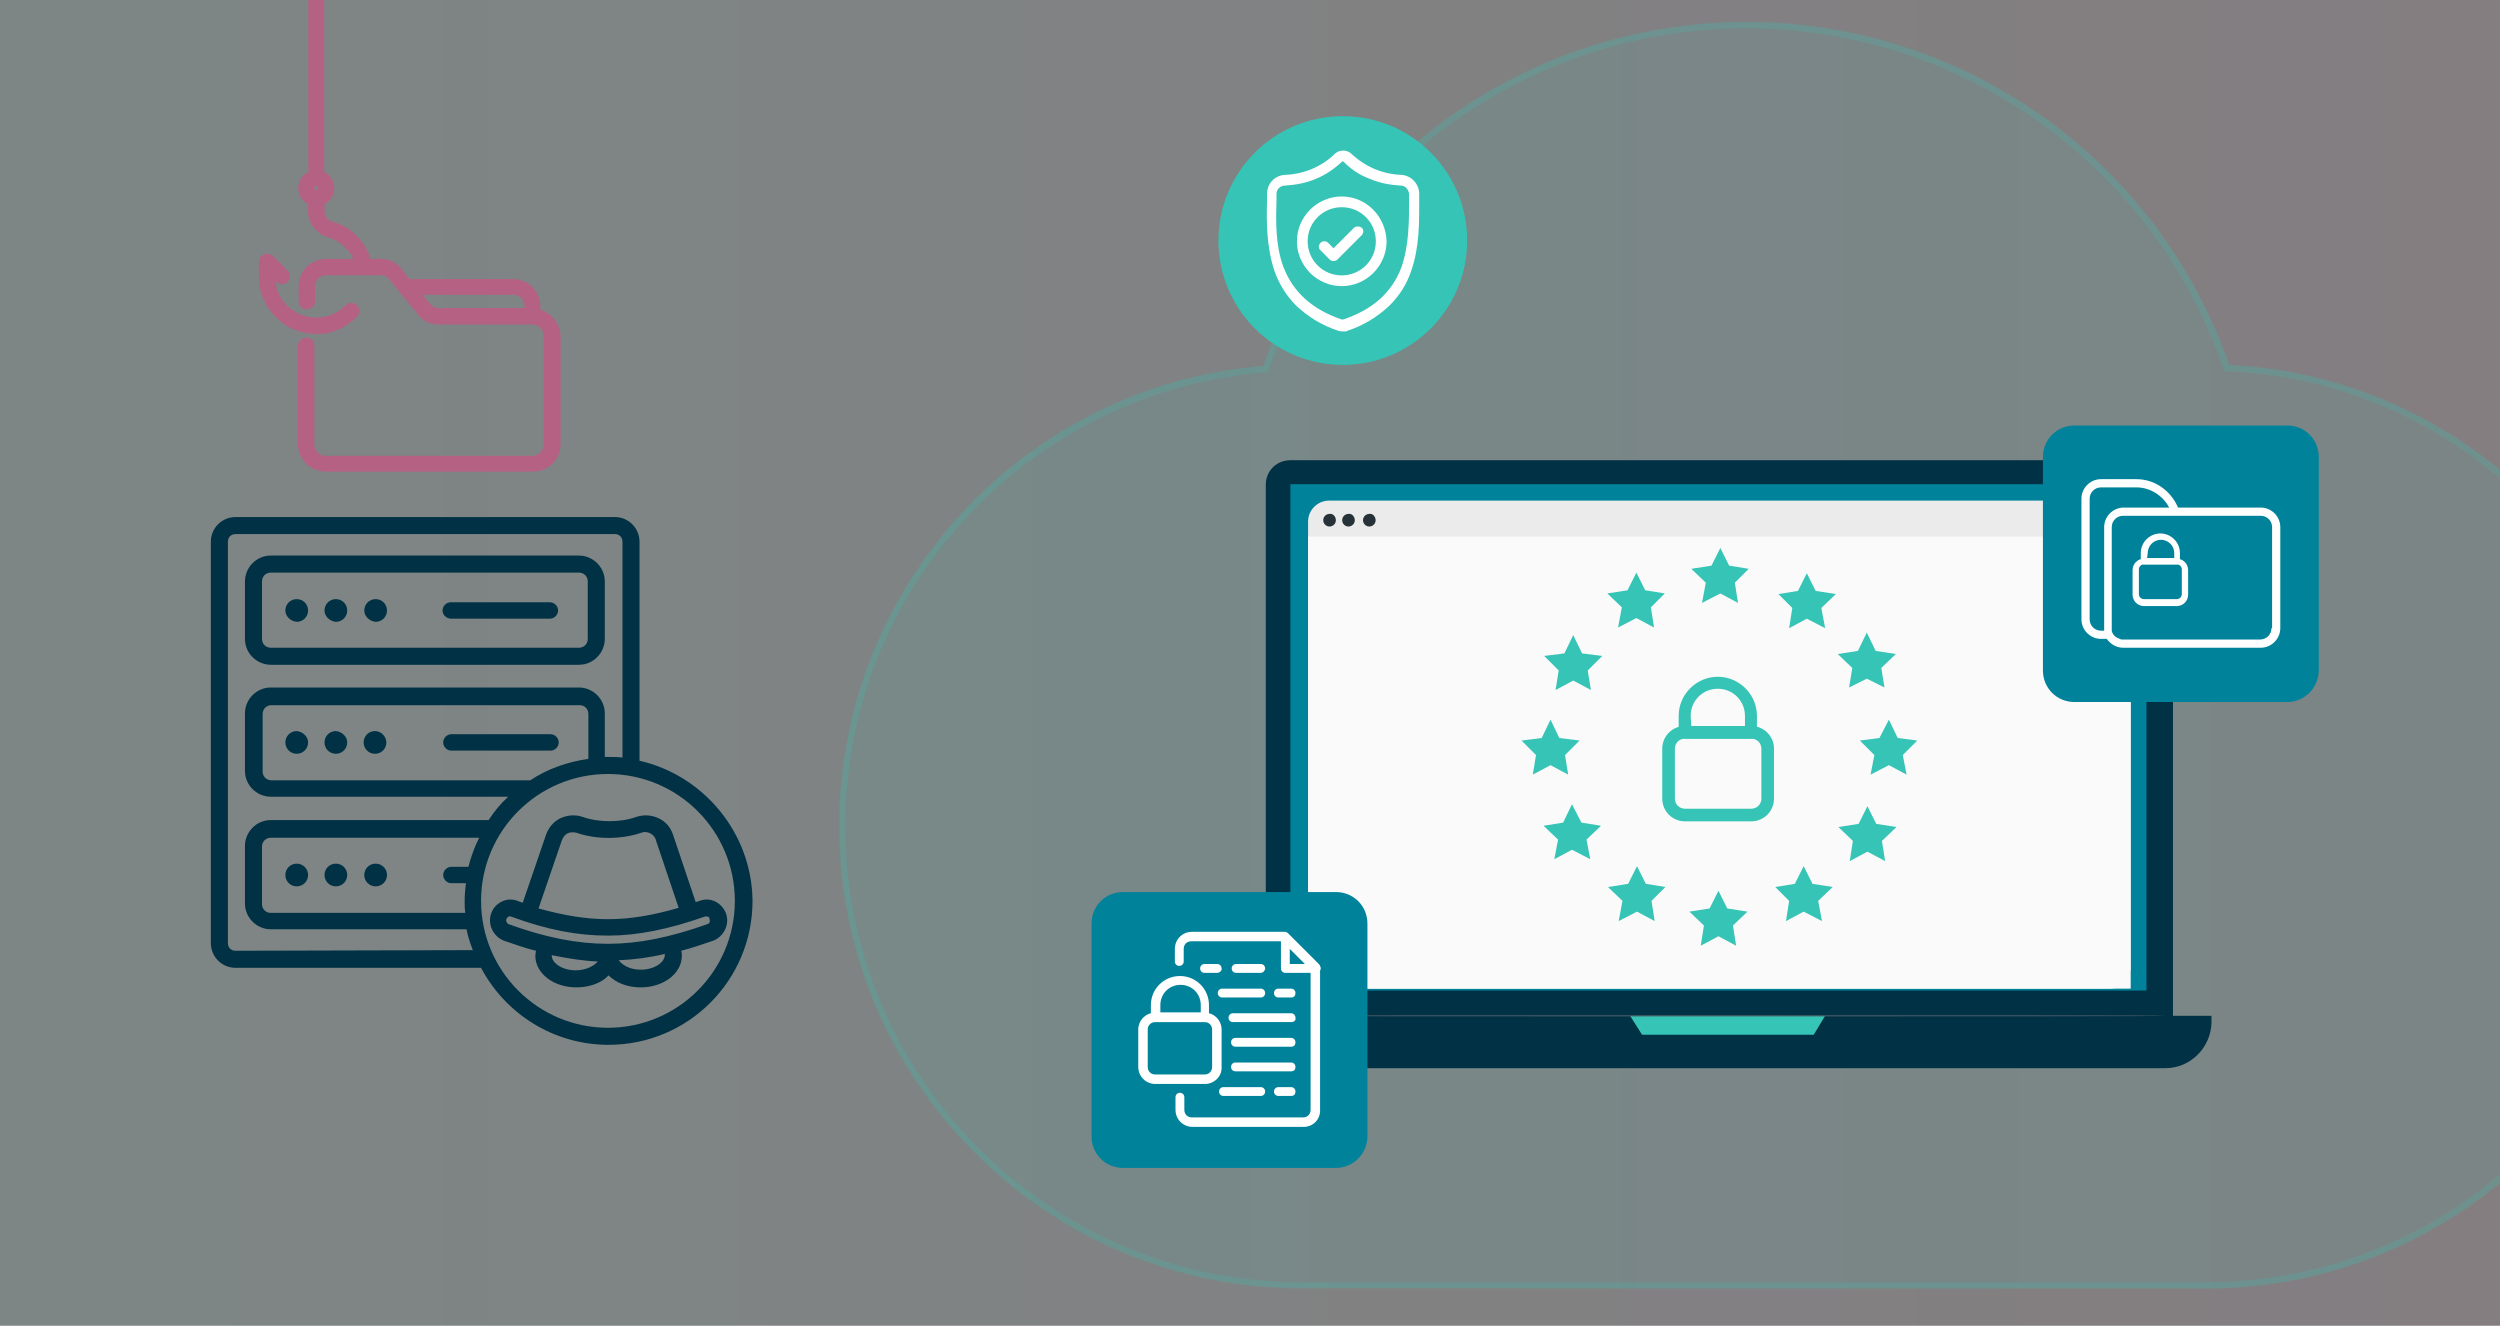 <?xml version="1.0" encoding="UTF-8"?>
<!-- Generator: Adobe Illustrator 27.8.0, SVG Export Plug-In . SVG Version: 6.00 Build 0)  -->
<svg xmlns="http://www.w3.org/2000/svg" xmlns:xlink="http://www.w3.org/1999/xlink" version="1.1" id="Layer_1" x="0px" y="0px" width="396px" height="210px" viewBox="0 0 396 210" style="enable-background:new 0 0 396 210;" xml:space="preserve">
<rect x="0" y="0" width="396" height="210" fill="#808080" stroke="none"/>
<style type="text/css">
	.st0{opacity:0.1;fill:url(#SVGID_1_);enable-background:new    ;}
	.st1{opacity:0.1;}
	.st2{fill:#35C4B5;}
	.st3{opacity:0.2;}
	.st4{fill:#003145;}
	.st5{fill:#00839A;}
	.st6{fill:#EBEBEB;}
	.st7{fill:#FAFAFA;}
	.st8{fill:#263238;}
	.st9{fill:#455A64;}
	.st10{fill:#FFFFFF;}
	.st11{fill:#B56183;stroke:#B56183;stroke-miterlimit:10;}
	.st12{fill:none;stroke:#B56183;stroke-width:2.5;stroke-miterlimit:10;}
</style>
<linearGradient id="SVGID_1_" gradientUnits="userSpaceOnUse" x1="-1108.805" y1="-78.72" x2="-684.215" y2="-78.72" gradientTransform="matrix(1 0 0 -1 1095.01 26.78)">
	<stop offset="0" style="stop-color:#64C1B5"></stop>
	<stop offset="1" style="stop-color:#AA6683"></stop>
</linearGradient>
<rect x="-13.8" y="-7.1" class="st0" width="424.6" height="225.2"></rect>
<g>
	<g>
		<defs>
			<rect id="SVGID_00000137130756465073308130000018389797426873087148_" x="-3.5" y="-2.9" width="404.9" height="214.7"></rect>
		</defs>
		<clipPath id="SVGID_00000168082746620099551050000010842041521626835378_">
			<use xlink:href="#SVGID_00000137130756465073308130000018389797426873087148_" style="overflow:visible;"></use>
		</clipPath>
	</g>
</g>
<g class="st1">
	<g>
		<path class="st2" d="M349.5,204.1c40.3,0,73.2-32.8,73.2-73.2c0-39.1-30.9-71.2-69.6-73.1c-11.2-32.3-41.8-54.4-76.4-54.4    c-34.7,0-65.4,22.1-76.5,54.5c-37.6,3-67.2,34.6-67.2,72.9c0,40.3,32.8,73.2,73.2,73.2L349.5,204.1L349.5,204.1z"></path>
	</g>
</g>
<g class="st3">
	<g>
		<path class="st2" d="M276.6,4.5c34,0,64.4,21.6,75.5,53.7l0.2,0.6h0.7c18.5,0.9,35.8,8.8,48.6,22.3c12.9,13.5,20,31.2,20,49.8    c0,39.8-32.4,72.2-72.2,72.2H206.1c-39.8,0-72.2-32.4-72.2-72.2c0-18.2,6.8-35.6,19.3-49c12.3-13.3,29.1-21.4,47-22.9l0.7-0.1    l0.2-0.6C212.2,26.1,242.5,4.5,276.6,4.5 M276.6,3.5c-34.7,0-65.4,22.1-76.5,54.5c-37.6,3-67.2,34.6-67.2,72.9    c0,40.3,32.8,73.2,73.2,73.2h143.4c40.3,0,73.2-32.8,73.2-73.2c0-39.1-30.9-71.2-69.6-73.1C341.9,25.5,311.3,3.5,276.6,3.5    L276.6,3.5z"></path>
	</g>
</g>
<circle class="st2" cx="212.7" cy="38.1" r="19.7"></circle>
<g>
	<g>
		<g>
			<g>
				<g>
					<g>
						<g>
							<path class="st4" d="M340.3,167.9H204.4c-2.2,0-3.9-1.7-3.9-3.9V76.8c0-2.2,1.7-3.9,3.9-3.9h135.9c2.2,0,3.9,1.7,3.9,3.9V164         C344.2,166.1,342.5,167.9,340.3,167.9z"></path>
						</g>
					</g>
				</g>
				<g>
					<g>
						<g>
							<path class="st4" d="M343,169.2H201.8c-4,0-7.2-3.2-7.2-7.2v-1.1h155.7v1.1C350.2,165.9,347,169.2,343,169.2z"></path>
						</g>
					</g>
				</g>
				<g>
					<g>
						<g>
							<rect x="204.4" y="76.7" class="st5" width="135.6" height="80.2"></rect>
						</g>
					</g>
				</g>
				<g>
					<g>
						<g>
							<polygon class="st2" points="258.2,160.9 260.1,163.9 287.3,163.9 289.1,160.9        "></polygon>
						</g>
					</g>
				</g>
			</g>
			<g>
				<g>
					<g>
						<g>
							<g>
								<g>
									<g>
										<path class="st6" d="M334.2,156.6H210.5c-1.8,0-3.3-1.5-3.3-3.3V82.6c0-1.8,1.5-3.3,3.3-3.3h123.7c1.8,0,3.3,1.5,3.3,3.3            v70.7C337.4,155.2,336,156.6,334.2,156.6z"></path>
									</g>
								</g>
							</g>
						</g>
						<g>
							<g>
								<g>
									<g>
										<rect x="207.2" y="85" class="st7" width="130.3" height="71.6"></rect>
									</g>
								</g>
							</g>
						</g>
						<g>
							<g>
								<g>
									<g>
										<path class="st8" d="M217.9,82.4c0,0.6-0.5,1-1,1c-0.6,0-1-0.5-1-1c0-0.6,0.5-1,1-1C217.4,81.3,217.9,81.8,217.9,82.4z"></path>
									</g>
								</g>
							</g>
						</g>
						<g>
							<g>
								<g>
									<g>
										<path class="st8" d="M211.6,82.4c0,0.6-0.5,1-1,1c-0.6,0-1-0.5-1-1c0-0.6,0.5-1,1-1C211.1,81.3,211.6,81.8,211.6,82.4z"></path>
									</g>
								</g>
							</g>
						</g>
						<g>
							<g>
								<g>
									<g>
										<path class="st8" d="M214.6,82.4c0,0.6-0.5,1-1,1c-0.6,0-1-0.5-1-1c0-0.6,0.5-1,1-1C214.1,81.3,214.6,81.8,214.6,82.4z"></path>
									</g>
								</g>
							</g>
						</g>
					</g>
				</g>
			</g>
			<g>
				<g>
					<g>
						<path class="st9" d="M343,160.9c0,0.1-31.9,0.1-71.2,0.1s-71.2,0-71.2-0.1s31.9-0.1,71.2-0.1C311.1,160.8,343,160.8,343,160.9        z"></path>
					</g>
				</g>
			</g>
		</g>
	</g>
	<g>
		<g>
			<polygon class="st2" points="249.2,100.6 250.6,103.5 253.8,103.9 251.5,106.2 252,109.3 249.2,107.8 246.4,109.3 246.9,106.2      244.6,103.9 247.8,103.5    "></polygon>
		</g>
		<g>
			<polygon class="st2" points="259.2,90.7 260.6,93.5 263.7,94 261.5,96.2 262,99.4 259.2,97.9 256.3,99.4 256.9,96.2 254.6,94      257.8,93.5    "></polygon>
		</g>
		<g>
			<polygon class="st2" points="272.5,86.8 273.9,89.6 277,90.1 274.8,92.3 275.3,95.5 272.5,94 269.6,95.5 270.2,92.3 267.9,90.1      271.1,89.6    "></polygon>
		</g>
		<g>
			<polygon class="st2" points="286.2,90.8 287.6,93.6 290.8,94.1 288.5,96.3 289.1,99.5 286.2,98 283.4,99.5 283.9,96.3      281.7,94.1 284.8,93.6    "></polygon>
		</g>
		<g>
			<polygon class="st2" points="295.7,100.2 297.1,103.1 300.3,103.6 298,105.8 298.5,108.9 295.7,107.5 292.9,108.9 293.4,105.8      291.1,103.6 294.3,103.1    "></polygon>
		</g>
		<g>
			<polygon class="st2" points="299.2,114 300.6,116.9 303.7,117.3 301.4,119.6 302,122.7 299.2,121.2 296.3,122.7 296.9,119.6      294.6,117.3 297.7,116.9    "></polygon>
		</g>
		<g>
			<polygon class="st2" points="295.8,127.7 297.2,130.5 300.4,131 298.1,133.2 298.6,136.4 295.8,134.9 293,136.4 293.5,133.2      291.2,131 294.4,130.5    "></polygon>
		</g>
		<g>
			<polygon class="st2" points="285.7,137.2 287.1,140 290.3,140.5 288,142.7 288.6,145.9 285.7,144.4 282.9,145.9 283.4,142.7      281.2,140.5 284.3,140    "></polygon>
		</g>
		<g>
			<polygon class="st2" points="272.2,141.1 273.6,143.9 276.8,144.4 274.5,146.6 275,149.8 272.2,148.3 269.4,149.8 269.9,146.6      267.6,144.4 270.8,143.9    "></polygon>
		</g>
		<g>
			<polygon class="st2" points="259.3,137.2 260.7,140 263.8,140.5 261.6,142.7 262.1,145.9 259.3,144.4 256.4,145.9 257,142.7      254.7,140.5 257.9,140    "></polygon>
		</g>
		<g>
			<polygon class="st2" points="249,127.4 250.5,130.3 253.6,130.8 251.3,133 251.9,136.1 249,134.6 246.2,136.1 246.8,133      244.5,130.8 247.6,130.3    "></polygon>
		</g>
		<g>
			<polygon class="st2" points="245.6,114 247,116.9 250.2,117.3 247.9,119.6 248.4,122.7 245.6,121.2 242.8,122.7 243.3,119.6      241,117.3 244.2,116.9    "></polygon>
		</g>
		<path class="st2" d="M277.4,130.1h-10.5c-2,0-3.6-1.6-3.6-3.6v-7.9c0-2,1.6-3.6,3.6-3.6h10.5c2,0,3.6,1.6,3.6,3.6v7.9    C281,128.5,279.4,130.1,277.4,130.1z M266.9,117c-0.9,0-1.6,0.7-1.6,1.6v7.9c0,0.9,0.7,1.6,1.6,1.6h10.5c0.9,0,1.6-0.7,1.6-1.6    v-7.9c0-0.9-0.7-1.6-1.6-1.6C277.4,117,266.9,117,266.9,117z"></path>
		<path class="st2" d="M277.4,117h-10.5c-0.5,0-1-0.4-1-1v-2.6c0-3.4,2.8-6.2,6.2-6.2s6.2,2.8,6.2,6.2v2.6    C278.4,116.6,278,117,277.4,117z M267.9,115h8.5v-1.6c0-2.4-1.9-4.3-4.3-4.3s-4.3,1.9-4.3,4.3L267.9,115L267.9,115z"></path>
	</g>
</g>
<path class="st5" d="M362.3,111.2h-33.7c-2.8,0-5-2.2-5-5V72.4c0-2.8,2.2-5,5-5h33.7c2.8,0,5,2.2,5,5v33.7  C367.3,108.9,365.1,111.2,362.3,111.2z"></path>
<g>
	<g>
		<g>
			<path class="st10" d="M358.1,80.4H345c-1.1-2.6-3.6-4.5-6.6-4.5h-5.6c-1.7,0-3.1,1.4-3.1,3.1v19.1c0,1.7,1.4,3.1,3.1,3.1h0.9     c0.6,0.8,1.5,1.4,2.6,1.4h21.8c1.7,0,3.1-1.4,3.1-3.1v-16C361.2,81.8,359.8,80.4,358.1,80.4z M332.8,99.9c-1,0-1.8-0.8-1.8-1.8     V79c0-1,0.8-1.8,1.8-1.8h5.6c2.2,0,4.2,1.3,5.2,3.2h-7.2c-1.7,0-3.1,1.4-3.1,3.1v16c0,0.1,0,0.3,0,0.4     C333.3,99.9,332.8,99.9,332.8,99.9z M359.8,99.5c0,1-0.8,1.8-1.8,1.8h-21.8c-0.1,0-0.3,0-0.4-0.1c-0.7-0.2-1.2-0.7-1.3-1.3     c0-0.1,0-0.3,0-0.4v-16c0-1,0.8-1.8,1.8-1.8h21.8c1,0,1.8,0.8,1.8,1.8v16H359.8z"></path>
		</g>
	</g>
	<path class="st10" d="M344.8,96h-5.2c-1,0-1.8-0.8-1.8-1.8v-3.9c0-1,0.8-1.8,1.8-1.8h5.2c1,0,1.8,0.8,1.8,1.8v3.9   C346.6,95.2,345.8,96,344.8,96z M339.6,89.4c-0.5,0-0.8,0.4-0.8,0.8v3.9c0,0.5,0.4,0.8,0.8,0.8h5.2c0.5,0,0.8-0.4,0.8-0.8v-3.9   c0-0.5-0.4-0.8-0.8-0.8H339.6z"></path>
	<path class="st10" d="M344.8,89.4h-5.2c-0.3,0-0.5-0.2-0.5-0.5v-1.3c0-1.7,1.4-3.1,3.1-3.1s3.1,1.4,3.1,3.1v1.3   C345.3,89.2,345.1,89.4,344.8,89.4z M340.1,88.4h4.3v-0.8c0-1.2-1-2.1-2.1-2.1c-1.2,0-2.1,1-2.1,2.1L340.1,88.4L340.1,88.4z"></path>
</g>
<path class="st5" d="M211.6,185h-33.7c-2.8,0-5-2.2-5-5v-33.7c0-2.8,2.2-5,5-5h33.7c2.8,0,5,2.2,5,5V180  C216.6,182.7,214.4,185,211.6,185z"></path>
<g>
	<path class="st10" d="M206.5,178.5h-17.6c-1.5,0-2.7-1.2-2.7-2.7v-2c0-0.4,0.3-0.7,0.7-0.7s0.7,0.3,0.7,0.7v2   c0,0.7,0.5,1.2,1.2,1.2h17.6c0.7,0,1.2-0.5,1.2-1.2v-22.2l-4.5-4.5h-14.4c-0.7,0-1.2,0.5-1.2,1.2v2c0,0.4-0.3,0.7-0.7,0.7   s-0.7-0.3-0.7-0.7v-2c0-1.5,1.2-2.7,2.7-2.7h14.7c0.2,0,0.4,0.1,0.5,0.2l4.9,4.9c0.1,0.1,0.2,0.3,0.2,0.5v22.5   C209.2,177.3,208,178.5,206.5,178.5z"></path>
	<path class="st10" d="M208.5,154.1h-4.9c-0.4,0-0.7-0.3-0.7-0.7v-4.9c0-0.4,0.3-0.7,0.7-0.7s0.7,0.3,0.7,0.7v4.2h4.2   c0.4,0,0.7,0.3,0.7,0.7C209.2,153.7,208.9,154.1,208.5,154.1z"></path>
	<path class="st10" d="M192.8,154.1h-2c-0.4,0-0.7-0.3-0.7-0.7s0.3-0.7,0.7-0.7h2c0.4,0,0.7,0.3,0.7,0.7   C193.6,153.7,193.2,154.1,192.8,154.1z"></path>
	<path class="st10" d="M204.5,158h-2c-0.4,0-0.7-0.3-0.7-0.7s0.3-0.7,0.7-0.7h2c0.4,0,0.7,0.3,0.7,0.7S205,158,204.5,158z"></path>
	<path class="st10" d="M199.7,154.1h-3.9c-0.4,0-0.7-0.3-0.7-0.7s0.3-0.7,0.7-0.7h3.9c0.4,0,0.7,0.3,0.7,0.7   C200.4,153.7,200.1,154.1,199.7,154.1z"></path>
	<path class="st10" d="M204.5,173.6h-2c-0.4,0-0.7-0.3-0.7-0.7s0.3-0.7,0.7-0.7h2c0.4,0,0.7,0.3,0.7,0.7S205,173.6,204.5,173.6z"></path>
	<path class="st10" d="M204.5,169.7h-8.8c-0.4,0-0.7-0.3-0.7-0.7s0.3-0.7,0.7-0.7h8.8c0.4,0,0.7,0.3,0.7,0.7S205,169.7,204.5,169.7z   "></path>
	<path class="st10" d="M199.7,158h-6.1c-0.4,0-0.7-0.3-0.7-0.7s0.3-0.7,0.7-0.7h6.1c0.4,0,0.7,0.3,0.7,0.7S200.1,158,199.7,158z"></path>
	<path class="st10" d="M199.7,173.6h-5.9c-0.4,0-0.7-0.3-0.7-0.7s0.3-0.7,0.7-0.7h5.9c0.4,0,0.7,0.3,0.7,0.7   S200.1,173.6,199.7,173.6z"></path>
	<path class="st10" d="M204.5,161.9h-9.2c-0.4,0-0.7-0.3-0.7-0.7s0.3-0.7,0.7-0.7h9.2c0.4,0,0.7,0.3,0.7,0.7   C205.3,161.6,205,161.9,204.5,161.9z"></path>
	<path class="st10" d="M204.5,165.8h-8.8c-0.4,0-0.7-0.3-0.7-0.7s0.3-0.7,0.7-0.7h8.8c0.4,0,0.7,0.3,0.7,0.7S205,165.8,204.5,165.8z   "></path>
	<path class="st10" d="M190.9,171.7H183c-1.5,0-2.7-1.2-2.7-2.7v-5.9c0-1.5,1.2-2.7,2.7-2.7h7.8c1.5,0,2.7,1.2,2.7,2.7v5.9   C193.6,170.5,192.3,171.7,190.9,171.7z M183,161.9c-0.7,0-1.2,0.5-1.2,1.2v5.9c0,0.7,0.5,1.2,1.2,1.2h7.8c0.7,0,1.2-0.5,1.2-1.2   v-5.9c0-0.7-0.5-1.2-1.2-1.2H183z"></path>
	<path class="st10" d="M190.9,161.9H183c-0.4,0-0.7-0.3-0.7-0.7v-2c0-2.6,2.1-4.6,4.6-4.6c2.6,0,4.6,2.1,4.6,4.6v2   C191.6,161.6,191.3,161.9,190.9,161.9z M183.8,160.4h6.4v-1.2c0-1.8-1.4-3.2-3.2-3.2s-3.2,1.4-3.2,3.2V160.4z"></path>
</g>
<path class="st4" d="M42.9,105.3h48.8c2.3,0,4.1-1.9,4.1-4.1v-9.1c0-2.3-1.9-4.1-4.1-4.1H42.9c-2.3,0-4.1,1.9-4.1,4.1v9.1  C38.8,103.5,40.7,105.3,42.9,105.3z M41.5,92.1c0-0.8,0.6-1.4,1.4-1.4h48.8c0.8,0,1.4,0.6,1.4,1.4v9.1c0,0.8-0.6,1.4-1.4,1.4H42.9  c-0.8,0-1.4-0.6-1.4-1.4V92.1z M70.1,96.7c0-0.7,0.6-1.3,1.3-1.3h15.7c0.7,0,1.3,0.6,1.3,1.3c0,0.7-0.6,1.3-1.3,1.3H71.5  C70.7,98,70.1,97.4,70.1,96.7L70.1,96.7z M45.2,96.7c0-1,0.8-1.8,1.8-1.8s1.8,0.8,1.8,1.8S48,98.5,47,98.5  C46,98.4,45.2,97.6,45.2,96.7z M51.4,96.7c0-1,0.8-1.8,1.8-1.8s1.8,0.8,1.8,1.8s-0.8,1.8-1.8,1.8C52.2,98.4,51.4,97.6,51.4,96.7z   M57.7,96.7c0-1,0.8-1.8,1.8-1.8s1.8,0.8,1.8,1.8s-0.8,1.8-1.8,1.8C58.5,98.4,57.7,97.6,57.7,96.7z M88.5,117.6  c0,0.7-0.6,1.3-1.3,1.3H71.5c-0.7,0-1.3-0.6-1.3-1.3s0.6-1.3,1.3-1.3h15.7C87.9,116.3,88.5,116.9,88.5,117.6z M48.8,117.6  c0,1-0.8,1.8-1.8,1.8s-1.8-0.8-1.8-1.8s0.8-1.8,1.8-1.8C48,115.9,48.8,116.7,48.8,117.6z M55,117.6c0,1-0.8,1.8-1.8,1.8  s-1.8-0.8-1.8-1.8s0.8-1.8,1.8-1.8C54.2,115.9,55,116.7,55,117.6z M61.2,117.6c0,1-0.8,1.8-1.8,1.8s-1.8-0.8-1.8-1.8  s0.8-1.8,1.8-1.8S61.2,116.7,61.2,117.6z M45.2,138.6c0-1,0.8-1.8,1.8-1.8s1.8,0.8,1.8,1.8s-0.8,1.8-1.8,1.8  C46,140.4,45.2,139.6,45.2,138.6z M51.4,138.6c0-1,0.8-1.8,1.8-1.8s1.8,0.8,1.8,1.8s-0.8,1.8-1.8,1.8  C52.2,140.4,51.4,139.6,51.4,138.6z M57.7,138.6c0-1,0.8-1.8,1.8-1.8s1.8,0.8,1.8,1.8s-0.8,1.8-1.8,1.8  C58.5,140.4,57.7,139.6,57.7,138.6z M101.3,120.5V85.8c0-2.1-1.7-3.9-3.9-3.9H37.3c-2.1,0-3.9,1.7-3.9,3.9v63.6  c0,2.1,1.7,3.9,3.9,3.9h38.9c3.8,7.2,11.4,12.2,20.2,12.2c12.6,0,22.8-10.2,22.8-22.8C119.1,131.9,111.4,122.8,101.3,120.5  L101.3,120.5z M37.3,150.6c-0.7,0-1.2-0.5-1.2-1.2V85.8c0-0.7,0.5-1.2,1.2-1.2h60.1c0.7,0,1.2,0.5,1.2,1.2V120  c-0.7-0.1-1.5-0.1-2.3-0.1c-0.2,0-0.3,0-0.5,0V113c0-2.3-1.9-4.1-4.1-4.1H42.9c-2.3,0-4.1,1.9-4.1,4.1v9.1c0,2.3,1.9,4.1,4.1,4.1  h37.6c-1.2,1.1-2.2,2.3-3.1,3.7H42.9c-2.3,0-4.1,1.9-4.1,4.1v9.1c0,2.3,1.9,4.1,4.1,4.1h31c0.2,1.1,0.6,2.3,1,3.3L37.3,150.6  L37.3,150.6z M84,123.6H43c-0.8,0-1.4-0.6-1.4-1.4v-9.1c0-0.8,0.6-1.4,1.4-1.4h48.8c0.8,0,1.4,0.6,1.4,1.4v7.1  C89.8,120.7,86.7,121.8,84,123.6z M74.2,137.3h-2.7c-0.7,0-1.3,0.6-1.3,1.3s0.6,1.3,1.3,1.3h2.3c-0.1,0.9-0.2,1.8-0.2,2.8  c0,0.6,0,1.2,0.1,1.9H42.9c-0.8,0-1.4-0.6-1.4-1.4v-9.1c0-0.8,0.6-1.4,1.4-1.4h33C75.2,134.1,74.6,135.7,74.2,137.3L74.2,137.3z   M96.3,162.8c-11.1,0-20.1-9-20.1-20.1s9-20.1,20.1-20.1s20.1,9,20.1,20.1C116.4,153.8,107.4,162.8,96.3,162.8z M115,144.7  c-0.3-0.8-0.9-1.5-1.7-1.9c-0.8-0.4-1.7-0.4-2.5-0.1c-0.2,0.1-0.4,0.1-0.6,0.2l-3.6-10.7c-0.4-1.2-1.2-2.1-2.3-2.6  c-1.1-0.5-2.3-0.6-3.5-0.2c-2.5,0.9-6,0.9-8.5,0c-1.2-0.4-2.4-0.3-3.5,0.2s-1.9,1.5-2.3,2.6L82.8,143c-0.3-0.1-0.6-0.2-0.8-0.3  c-0.8-0.3-1.7-0.3-2.5,0.1c-0.8,0.4-1.4,1-1.7,1.9c-0.6,1.7,0.3,3.6,2,4.3l0,0c1.8,0.6,3.4,1.2,5.1,1.6c0,0.2-0.1,0.5-0.1,0.8  c0,2.8,2.9,5,6.5,5c2.1,0,4-0.7,5.1-1.9c1.2,1.2,3,1.9,5.1,1.9c3.6,0,6.5-2.2,6.5-5c0-0.3,0-0.5-0.1-0.8c1.6-0.4,3.3-1,5.1-1.6  C114.7,148.3,115.6,146.4,115,144.7L115,144.7z M89,133.1c0.2-0.5,0.5-0.9,0.9-1.1c0.4-0.2,0.9-0.2,1.4-0.1c3.1,1.1,7.1,1.1,10.3,0  c0.5-0.2,1-0.1,1.4,0.1c0.4,0.2,0.8,0.6,0.9,1.1l3.6,10.7c-4.1,1.2-7.7,1.8-11.2,1.8s-7-0.6-11-1.7L89,133.1z M91.2,153.7  c-2.2,0-3.8-1.2-3.8-2.3v-0.1c2.5,0.5,4.9,0.9,7.3,1C94.1,153,92.8,153.7,91.2,153.7z M105.3,151.3c0,1.1-1.6,2.3-3.8,2.3  c-1.7,0-2.9-0.7-3.5-1.5c2.4-0.1,4.8-0.4,7.3-1C105.3,151.3,105.3,151.3,105.3,151.3L105.3,151.3z M112,146.4  c-5.9,2.1-10.9,3.1-15.7,3.1c-4.9,0-9.9-1-15.7-3.1c-0.3-0.1-0.5-0.5-0.4-0.8c0.1-0.2,0.2-0.3,0.3-0.4c0.1,0,0.3-0.1,0.5,0  c5.7,2.1,10.5,3,15.3,3c4.7,0,9.6-1,15.3-3c0.2-0.1,0.4,0,0.5,0s0.3,0.1,0.3,0.4C112.5,146,112.4,146.3,112,146.4L112,146.4z"></path>
<g id="Component_35_1" transform="translate(530 524)">
	<path id="Path_162_1_" class="st10" d="M-305.2-492.4L-305.2-492.4c0-0.3,0-0.6,0-0.9c0-1.6-1.3-2.9-2.8-3c-3-0.1-5.8-1.3-8-3.4   l0,0c-0.7-0.6-1.8-0.6-2.5,0l0,0c-2.1,2.1-5,3.3-8,3.4c-1.6,0.1-2.8,1.4-2.8,3c0,0.3,0,0.6,0,0.9v0.1c-0.1,3.3-0.1,7.5,1.2,11.3   c0.7,2,1.9,3.9,3.4,5.4c1.9,1.8,4.2,3.2,6.7,4c0.3,0.1,0.7,0.1,1.1,0.1c0.1,0,0.2,0,0.3-0.1c2.5-0.8,4.8-2.2,6.7-4   c1.5-1.5,2.7-3.3,3.4-5.4C-305.1-484.9-305.2-489.1-305.2-492.4z M-308-481.7c-1.5,4-4.5,6.7-9.2,8.3c0,0,0,0-0.1,0h-0.1   c0,0,0,0-0.1,0c-4.7-1.6-7.7-4.4-9.2-8.3c-1.3-3.5-1.2-7.3-1.1-10.7l0,0c0-0.3,0-0.6,0-0.9c0-0.7,0.6-1.3,1.3-1.3   c1.7-0.1,3.4-0.4,5-1.1c1.5-0.6,2.9-1.6,4.1-2.7c0.1-0.1,0.1-0.1,0.2,0c1.2,1.2,2.5,2.1,4.1,2.7c1.6,0.7,3.3,1,5,1.1   c0.7,0,1.2,0.6,1.3,1.3c0,0.3,0,0.6,0,0.9C-306.8-489-306.8-485.2-308-481.7L-308-481.7z"></path>
	<g id="Group_232" transform="translate(5.333 8.021)">
		<path id="Path_163_1_" class="st10" d="M-322.8-500.9c-3.9,0-7.1,3.2-7.1,7.1s3.2,7.1,7.1,7.1s7.1-3.2,7.1-7.1l0,0    C-315.8-497.7-318.9-500.9-322.8-500.9z M-322.8-488.4c-3,0-5.4-2.4-5.4-5.4s2.4-5.4,5.4-5.4s5.4,2.4,5.4,5.4l0,0    C-317.4-490.8-319.8-488.4-322.8-488.4z"></path>
		<path id="Path_164_1_" class="st10" d="M-320.8-496l-3.3,3.3l-0.9-0.9c-0.4-0.3-0.9-0.3-1.2,0.1c-0.3,0.3-0.3,0.8,0,1.1l1.5,1.5    c0.3,0.3,0.9,0.3,1.2,0l3.9-3.9c0.3-0.4,0.3-0.9-0.1-1.2C-320-496.2-320.5-496.2-320.8-496L-320.8-496z"></path>
	</g>
</g>
<g>
	<path class="st11" d="M50.1,52.4c-4.7,0-8.6-3.8-8.6-8.6v-2.3c0-0.4,0.3-0.8,0.8-0.8c0.2,0,0.4,0.1,0.6,0.2l2.3,2.3   c0.3,0.3,0.3,0.8,0,1.1s-0.8,0.3-1.1,0l-1-1v0.5c0,3.9,3.1,7,7,7c1.9,0,3.6-0.7,5-2.1c0.3-0.3,0.8-0.3,1.1,0s0.3,0.8,0,1.1   C54.5,51.5,52.3,52.5,50.1,52.4z M88.3,53.2v17.1c0,2.2-1.7,3.9-3.9,3.9H51.6c-2.2,0-3.9-1.7-3.9-3.9V54.8c0-0.4,0.3-0.8,0.8-0.8   s0.8,0.3,0.8,0.8v15.6c0,1.3,1,2.3,2.3,2.3h32.7c1.3,0,2.3-1,2.3-2.3V53.2c0-1.3-1-2.3-2.3-2.3H69.5c-1.2,0-2.3-0.5-3-1.5L62.1,44   c-0.4-0.6-1.1-0.9-1.8-0.9h-8.6c-1.3,0-2.3,1-2.3,2.3v2.3c0,0.4-0.3,0.8-0.8,0.8s-0.8-0.3-0.8-0.8v-2.3c0-2.2,1.7-3.9,3.9-3.9h5   c-0.7-2.1-2.4-3.7-4.6-4.4c-1.7-0.5-2.8-2-2.8-3.7V32c-1.2-0.4-1.9-1.8-1.4-3c0.4-1.2,1.8-1.9,3-1.4c1.2,0.4,1.9,1.8,1.4,3   c-0.2,0.7-0.8,1.2-1.4,1.4v1.4c0,1,0.7,2,1.7,2.2c2.8,0.8,5,3.1,5.7,5.9h2c1.2,0,2.3,0.5,3,1.5l1.3,1.7h16.6c2.2,0,3.9,1.7,3.9,3.9   v0.9C86.9,49.8,88.2,51.4,88.3,53.2z M49.3,29.8c0,0.4,0.3,0.8,0.8,0.8c0.4,0,0.8-0.3,0.8-0.8S50.6,29,50.1,29   C49.6,29.1,49.3,29.4,49.3,29.8z M69.5,49.3h14.1v-0.8c0-1.3-1-2.3-2.3-2.3H65.9l1.8,2.2C68.1,49,68.8,49.3,69.5,49.3z"></path>
</g>
<line class="st12" x1="50.1" y1="-3.5" x2="50.1" y2="27.6"></line>
</svg>
